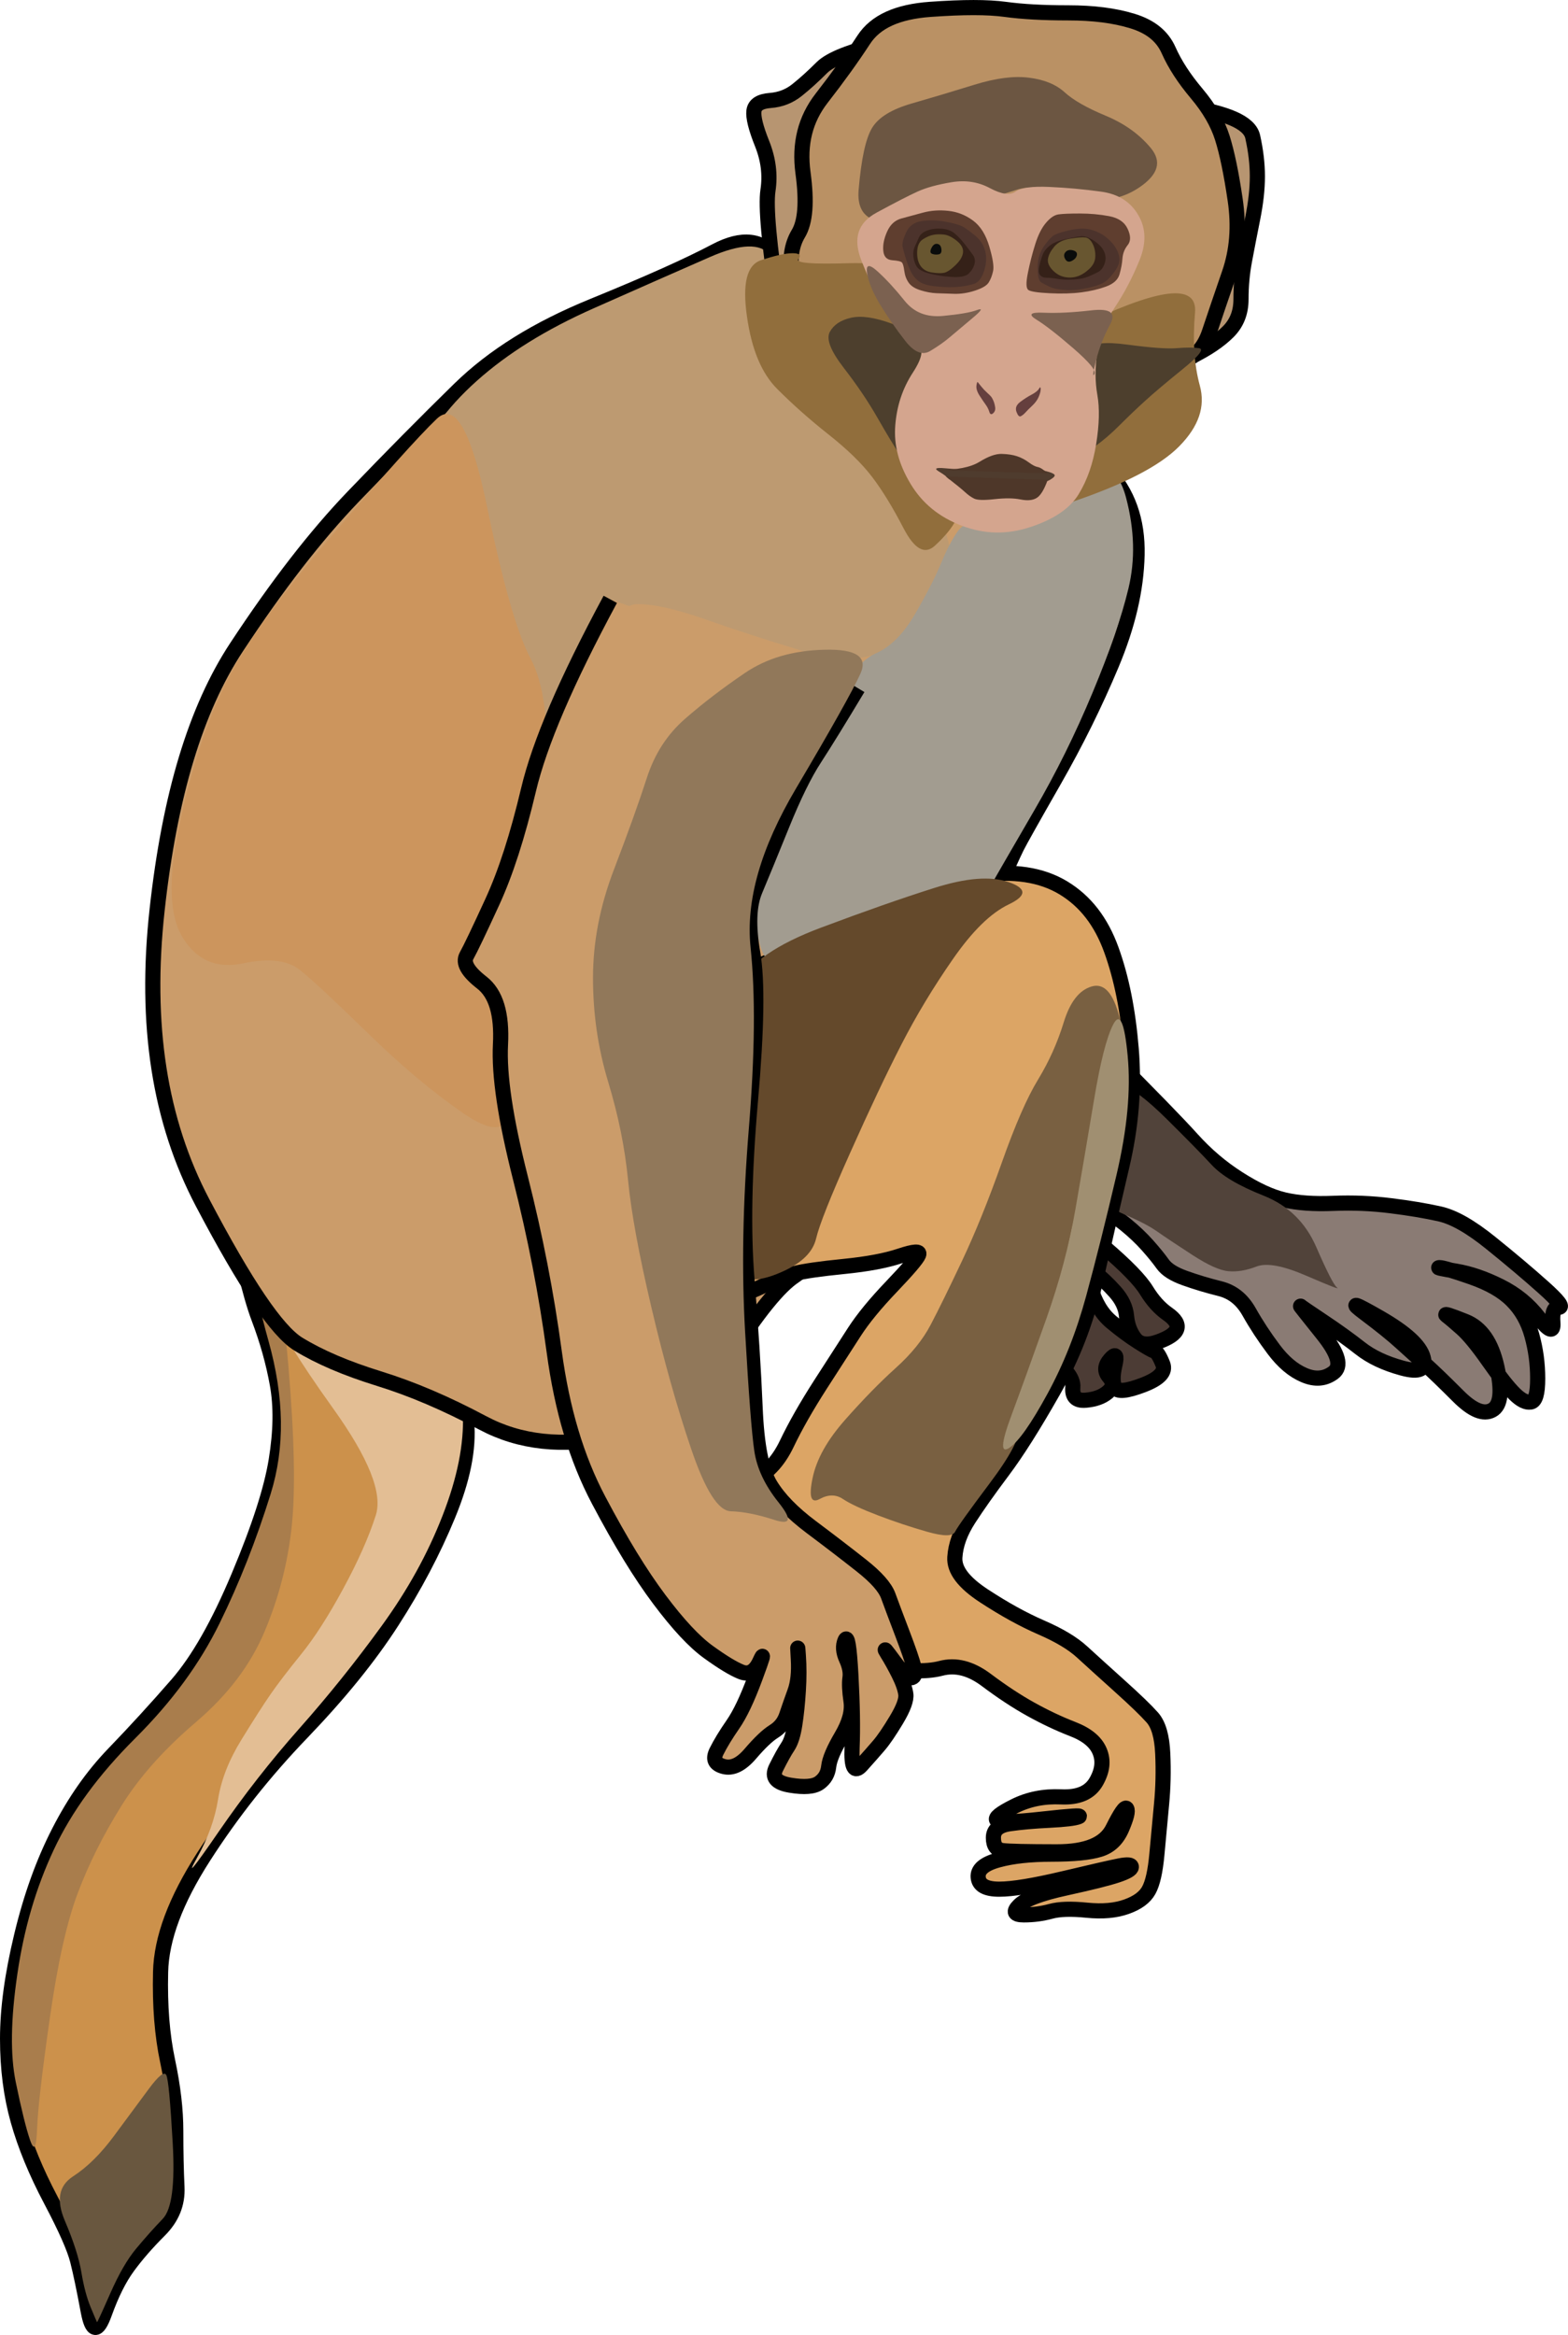<?xml version="1.0" encoding="UTF-8" standalone="no"?>
<svg
   xmlns:dc="http://purl.org/dc/elements/1.1/"
   xmlns:cc="http://creativecommons.org/ns#"
   xmlns:rdf="http://www.w3.org/1999/02/22-rdf-syntax-ns#"
   xmlns:svg="http://www.w3.org/2000/svg"
   xmlns="http://www.w3.org/2000/svg"
   xmlns:sodipodi="http://sodipodi.sourceforge.net/DTD/sodipodi-0.dtd"
   xmlns:inkscape="http://www.inkscape.org/namespaces/inkscape"
   version="1.1"
   id="svg91"
   sodipodi:docname="Monkey.svg"
   width="103.505"
   height="154.098"
   inkscape:version="0.92.3 (2405546, 2018-03-11)">
  <defs
     id="defs95" />
  <sodipodi:namedview
     pagecolor="#ffffff"
     bordercolor="#666666"
     borderopacity="1"
     objecttolerance="10"
     gridtolerance="10"
     guidetolerance="10"
     inkscape:pageopacity="0"
     inkscape:pageshadow="2"
     inkscape:window-width="1920"
     inkscape:window-height="1017"
     id="namedview93"
     showgrid="false"
     inkscape:zoom="2.36"
     inkscape:cx="-6.616"
     inkscape:cy="79.246884"
     inkscape:window-x="1072"
     inkscape:window-y="-8"
     inkscape:window-maximized="1"
     inkscape:current-layer="svg91" />
  <g
     id="g186"
     transform="translate(-56.616,-229.386)">
    <path
       d="m 129.592,298.702 c 2.901,2.901 4.773,4.824 5.706,5.86 0.933,1.036 1.944,1.896 3.084,2.621 1.14,0.725 2.126,1.181 3.007,1.388 0.881,0.207 1.943,0.283 3.238,0.231 1.296,-0.052 2.535,-0.001 3.778,0.155 1.244,0.155 2.306,0.332 3.239,0.539 0.932,0.207 2.046,0.84 3.392,1.928 1.347,1.088 2.486,2.049 3.47,2.93 0.984,0.88 1.313,1.31 1.002,1.31 -0.311,0 -0.437,0.329 -0.385,1.003 0.052,0.673 -0.252,0.572 -0.925,-0.309 -0.674,-0.88 -1.509,-1.563 -2.545,-2.081 -1.036,-0.518 -1.997,-0.847 -2.93,-1.003 -0.932,-0.155 -1.286,-0.231 -1.079,-0.231 0.207,0 0.89,0.202 2.082,0.617 1.191,0.414 2.077,0.92 2.698,1.542 0.622,0.622 1.052,1.38 1.311,2.313 0.259,0.932 0.385,1.868 0.385,2.853 0,0.984 -0.149,1.491 -0.454,1.544 -0.305,0.054 -0.659,-0.123 -1.079,-0.539 -0.42,-0.416 -0.98,-1.126 -1.705,-2.162 -0.725,-1.036 -1.307,-1.744 -1.773,-2.159 -0.466,-0.414 -0.795,-0.692 -1.002,-0.848 -0.208,-0.155 0.2,-0.028 1.242,0.388 1.041,0.416 1.724,1.403 2.081,3.007 0.357,1.604 0.253,2.54 -0.317,2.851 -0.569,0.31 -1.303,0.007 -2.236,-0.926 -0.932,-0.932 -1.64,-1.615 -2.158,-2.082 -0.518,-0.466 -1.05,-0.946 -1.62,-1.464 -0.569,-0.519 -1.354,-1.151 -2.39,-1.928 -1.036,-0.777 -0.707,-0.676 1.003,0.308 1.709,0.985 2.645,1.845 2.852,2.622 0.208,0.777 -0.248,1.005 -1.387,0.694 -1.14,-0.311 -2.051,-0.741 -2.776,-1.311 -0.725,-0.57 -1.535,-1.152 -2.467,-1.773 -0.933,-0.622 -1.414,-0.951 -1.465,-1.003 -0.052,-0.051 0.429,0.556 1.465,1.851 1.036,1.295 1.263,2.13 0.693,2.544 -0.569,0.415 -1.202,0.465 -1.927,0.154 -0.725,-0.31 -1.383,-0.867 -2.005,-1.696 -0.621,-0.829 -1.153,-1.638 -1.619,-2.467 -0.466,-0.829 -1.099,-1.335 -1.927,-1.542 -0.829,-0.207 -1.588,-0.435 -2.314,-0.694 -0.725,-0.259 -1.206,-0.563 -1.465,-0.925 -0.259,-0.363 -0.588,-0.768 -1.002,-1.234 -0.414,-0.466 -0.895,-0.922 -1.465,-1.388 -0.57,-0.466 -1.759,-1.25 -3.624,-2.39"
       id="path4"
       inkscape:connector-curvature="0"
       style="fill:#8a7b74;fill-rule:nonzero;stroke:#000000" />
    <path
       d="m 130.629,300.992 c 0.686,0.188 1.672,0.926 3.006,2.247 1.334,1.321 2.308,2.314 2.968,3.026 0.661,0.712 1.78,1.376 3.412,2.024 1.632,0.647 2.777,1.763 3.491,3.401 0.713,1.638 1.162,2.513 1.369,2.669 0.208,0.155 -0.45,-0.098 -2.004,-0.771 -1.554,-0.674 -2.642,-0.876 -3.316,-0.617 -0.673,0.259 -1.28,0.36 -1.85,0.308 -0.57,-0.051 -1.354,-0.406 -2.39,-1.079 -1.036,-0.674 -1.795,-1.179 -2.313,-1.542 -0.518,-0.363 -1.252,-0.742 -2.236,-1.157 -0.985,-0.414 -1.592,-1.35 -1.851,-2.852 -0.259,-1.503 -0.208,-2.844 0.154,-4.087 0.363,-1.243 0.875,-1.758 1.56,-1.57"
       id="path6"
       inkscape:connector-curvature="0"
       style="fill:#51433a;fill-rule:evenodd;stroke:none" />
    <path
       d="m 129.515,311.694 c 1.451,1.243 2.362,2.179 2.776,2.852 0.414,0.674 0.87,1.18 1.388,1.543 0.518,0.362 0.72,0.691 0.617,1.002 -0.104,0.311 -0.509,0.589 -1.234,0.848 -0.725,0.259 -1.231,0.183 -1.542,-0.231 -0.311,-0.415 -0.488,-0.895 -0.54,-1.465 -0.052,-0.57 -0.305,-1.101 -0.771,-1.62 -0.466,-0.517 -0.921,-0.948 -1.388,-1.31 -0.466,-0.363 -0.542,-0.034 -0.231,1.002 0.311,1.036 0.766,1.795 1.388,2.313 0.622,0.518 1.203,0.948 1.773,1.311 0.57,0.363 0.924,0.565 1.08,0.617 0.155,0.052 0.332,0.33 0.539,0.848 0.208,0.518 -0.222,0.973 -1.31,1.388 -1.088,0.414 -1.695,0.465 -1.851,0.154 -0.155,-0.311 -0.155,-0.792 0,-1.465 0.156,-0.673 0.054,-0.8 -0.308,-0.385 -0.363,0.414 -0.388,0.793 -0.077,1.156 0.311,0.363 0.285,0.692 -0.077,1.002 -0.363,0.311 -0.844,0.488 -1.465,0.54 -0.622,0.052 -0.9,-0.226 -0.849,-0.848 0.052,-0.622 -0.53,-1.33 -1.773,-2.159"
       id="path8"
       inkscape:connector-curvature="0"
       style="fill:#4c3c35;fill-rule:nonzero;stroke:#000000" />
    <path
       d="m 71.611,307.646 c 0.829,4.351 1.512,7.21 2.082,8.712 0.57,1.503 0.974,2.945 1.233,4.395 0.259,1.451 0.234,3.095 -0.077,5.012 -0.311,1.917 -1.12,4.421 -2.467,7.633 -1.347,3.212 -2.688,5.565 -4.086,7.171 -1.399,1.606 -2.765,3.098 -4.164,4.549 -1.399,1.45 -2.588,3.145 -3.624,5.166 -1.036,2.02 -1.845,4.272 -2.467,6.862 -0.622,2.59 -0.925,4.816 -0.925,6.785 0,1.968 0.227,3.739 0.693,5.397 0.467,1.658 1.175,3.378 2.159,5.243 0.985,1.865 1.567,3.181 1.774,4.009 0.207,0.829 0.435,1.917 0.694,3.316 0.259,1.399 0.613,1.449 1.079,0.154 0.466,-1.295 0.972,-2.307 1.542,-3.084 0.57,-0.777 1.253,-1.561 2.082,-2.39 0.829,-0.829 1.208,-1.765 1.157,-2.853 -0.052,-1.088 -0.078,-2.302 -0.078,-3.701 0,-1.399 -0.177,-2.917 -0.539,-4.626 -0.363,-1.71 -0.515,-3.632 -0.463,-5.86 0.052,-2.228 0.988,-4.732 2.853,-7.633 1.865,-2.901 3.99,-5.583 6.477,-8.173 2.486,-2.59 4.434,-4.994 5.937,-7.325 1.502,-2.331 2.716,-4.633 3.7,-7.016 0.985,-2.383 1.39,-4.407 1.234,-6.168 -0.155,-1.762 -0.358,-3.457 -0.617,-5.166 -0.259,-1.71 -0.461,-3.177 -0.617,-4.472 -0.155,-1.295 -0.939,-2.383 -2.39,-3.316"
       id="path10"
       inkscape:connector-curvature="0"
       style="fill:#cc914b;fill-rule:nonzero;stroke:#000000" />
    <path
       d="m 74.836,316.072 c 0.168,0.906 1.403,2.959 3.764,6.256 2.361,3.297 3.286,5.615 2.82,7.066 -0.466,1.45 -1.175,3.044 -2.159,4.857 -0.984,1.814 -1.895,3.23 -2.776,4.318 -0.88,1.088 -1.538,1.948 -2.004,2.622 -0.467,0.673 -1.099,1.66 -1.928,3.007 -0.829,1.347 -1.335,2.637 -1.542,3.932 -0.207,1.295 -0.663,2.56 -1.388,3.855 -0.725,1.295 -0.261,0.739 1.413,-1.694 1.675,-2.434 3.429,-4.678 5.346,-6.841 1.917,-2.163 3.694,-4.377 5.416,-6.747 1.723,-2.37 3.045,-4.761 4.029,-7.286 0.984,-2.525 1.425,-4.74 1.343,-6.748 -0.082,-2.009 -2.166,-3.803 -6.353,-5.468 -4.187,-1.665 -6.149,-2.036 -5.981,-1.129"
       id="path12"
       inkscape:connector-curvature="0"
       style="fill:#e3be94;fill-rule:evenodd;stroke:none" />
    <path
       d="m 59.066,369.856 c 0.048,-1.284 0.324,-3.682 0.842,-7.308 0.518,-3.626 1.125,-6.333 1.85,-8.25 0.726,-1.917 1.662,-3.789 2.853,-5.705 1.192,-1.917 2.811,-3.739 4.935,-5.552 2.124,-1.813 3.616,-3.786 4.549,-6.014 0.933,-2.227 1.514,-4.479 1.773,-6.862 0.259,-2.383 0.188,-5.878 -0.217,-10.651 -0.405,-4.774 -0.976,-7.124 -1.74,-7.163 -0.764,-0.038 -0.625,1.771 0.424,5.513 1.049,3.743 1.097,7.062 0.146,10.114 -0.95,3.052 -2.055,5.851 -3.367,8.531 -1.313,2.679 -3.141,5.171 -5.571,7.594 -2.431,2.423 -4.193,4.834 -5.372,7.346 -1.179,2.513 -1.969,5.207 -2.409,8.212 -0.441,3.004 -0.474,5.35 -0.103,7.149 0.371,1.799 0.681,3.051 0.944,3.817 0.264,0.765 0.416,0.512 0.463,-0.771"
       id="path14"
       inkscape:connector-curvature="0"
       style="fill:#a97d4c;fill-rule:evenodd;stroke:none" />
    <path
       d="m 61.99,379.357 c -0.156,-0.933 -0.514,-2.052 -1.093,-3.41 -0.578,-1.359 -0.401,-2.32 0.54,-2.93 0.941,-0.61 1.831,-1.49 2.712,-2.681 0.88,-1.192 1.629,-2.203 2.281,-3.083 0.651,-0.879 1.033,-1.182 1.162,-0.923 0.13,0.259 0.269,1.727 0.424,4.472 0.156,2.746 -0.059,4.39 -0.655,5.012 -0.596,0.621 -1.171,1.267 -1.754,1.966 -0.583,0.699 -1.146,1.673 -1.716,2.968 -0.57,1.295 -0.856,1.915 -0.873,1.887 -0.017,-0.027 -0.152,-0.344 -0.411,-0.965 -0.259,-0.622 -0.462,-1.381 -0.617,-2.313"
       id="path16"
       inkscape:connector-curvature="0"
       style="fill:#69573f;fill-rule:evenodd;stroke:none" />
    <path
       d="m 76.314,318.093 c -1.399,-0.855 -3.473,-3.916 -6.322,-9.329 -2.849,-5.414 -3.836,-11.751 -3.007,-19.315 0.829,-7.563 2.549,-13.255 5.243,-17.348 2.694,-4.092 5.223,-7.356 7.71,-9.946 2.487,-2.59 4.789,-4.918 7.016,-7.094 2.228,-2.175 5.112,-3.972 8.79,-5.474 3.678,-1.502 6.335,-2.691 8.096,-3.624 1.761,-0.932 3.077,-0.78 4.009,0.463 0.933,1.243 2.628,2.306 5.166,3.238 2.539,0.933 4.79,1.793 6.862,2.622 2.073,0.829 3.844,1.992 5.398,3.547 1.554,1.554 2.996,3.046 4.394,4.549 1.399,1.502 2.057,3.349 2.005,5.628 -0.052,2.279 -0.608,4.658 -1.696,7.248 -1.088,2.59 -2.328,5.095 -3.778,7.633 -1.451,2.538 -2.26,3.98 -2.467,4.395 -0.208,0.414 -0.815,1.755 -1.851,4.086 -1.036,2.332 -2.503,5.165 -4.472,8.636 -1.968,3.471 -3.562,6.709 -4.857,9.869 -1.296,3.16 -2.434,5.032 -3.47,5.706 -1.036,0.673 -2.453,2.419 -4.318,5.32 -1.865,2.901 -4.395,4.646 -7.71,5.32 -3.315,0.673 -6.124,0.37 -8.559,-0.925 -2.434,-1.296 -4.686,-2.257 -6.862,-2.93 -2.175,-0.674 -3.921,-1.42 -5.32,-2.275 z"
       id="path18"
       inkscape:connector-curvature="0"
       style="fill:#cb9c6a;fill-rule:nonzero;stroke:#000000" />
    <path
       d="m 103.84,294.384 c 5.491,-2.383 9.109,-4.078 11.026,-5.166 1.916,-1.088 3.991,-1.771 6.322,-2.082 2.331,-0.311 4.178,-0.032 5.629,0.849 1.45,0.88 2.487,2.221 3.161,4.086 0.673,1.865 1.103,4.015 1.311,6.554 0.207,2.538 0.004,5.068 -0.617,7.71 -0.622,2.642 -1.204,5.172 -1.773,7.71 -0.57,2.539 -1.481,4.892 -2.776,7.171 -1.295,2.279 -2.383,4 -3.316,5.243 -0.932,1.243 -1.666,2.28 -2.236,3.161 -0.57,0.881 -0.873,1.716 -0.925,2.544 -0.052,0.829 0.581,1.664 1.928,2.545 1.347,0.88 2.586,1.564 3.778,2.082 1.191,0.518 2.077,1.049 2.698,1.619 0.622,0.57 1.432,1.303 2.468,2.236 1.036,0.932 1.744,1.615 2.159,2.082 0.414,0.466 0.642,1.25 0.693,2.39 0.052,1.139 0.027,2.227 -0.077,3.315 -0.103,1.088 -0.204,2.176 -0.308,3.316 -0.104,1.139 -0.281,1.924 -0.54,2.39 -0.259,0.466 -0.739,0.82 -1.465,1.079 -0.725,0.259 -1.585,0.335 -2.621,0.232 -1.036,-0.104 -1.821,-0.079 -2.39,0.077 -0.57,0.155 -1.152,0.231 -1.774,0.231 -0.622,0 -0.723,-0.202 -0.308,-0.617 0.414,-0.414 1.426,-0.794 3.084,-1.156 1.658,-0.363 2.771,-0.641 3.392,-0.848 0.622,-0.208 0.928,-0.384 0.934,-0.538 0.006,-0.153 -0.247,-0.179 -0.771,-0.077 -0.524,0.102 -1.741,0.38 -3.709,0.846 -1.969,0.466 -3.36,0.694 -4.241,0.694 -0.881,0 -1.336,-0.253 -1.388,-0.771 -0.052,-0.518 0.381,-0.897 1.319,-1.154 0.938,-0.258 2.102,-0.384 3.547,-0.386 1.445,-10e-4 2.479,-0.104 3.153,-0.311 0.673,-0.207 1.154,-0.662 1.465,-1.388 0.311,-0.725 0.415,-1.154 0.317,-1.308 -0.098,-0.153 -0.399,0.277 -0.917,1.314 -0.518,1.036 -1.735,1.541 -3.71,1.539 -1.974,-0.002 -3.14,-0.028 -3.555,-0.08 -0.414,-0.051 -0.616,-0.33 -0.616,-0.848 0,-0.518 0.354,-0.821 1.079,-0.925 0.725,-0.104 1.585,-0.18 2.621,-0.231 1.036,-0.052 1.669,-0.128 1.928,-0.232 0.259,-0.103 -0.525,-0.053 -2.39,0.154 -1.865,0.208 -2.852,0.233 -3.007,0.078 -0.156,-0.156 0.224,-0.459 1.156,-0.926 0.933,-0.466 1.945,-0.668 3.084,-0.616 1.14,0.051 1.899,-0.278 2.314,-1.003 0.414,-0.725 0.49,-1.383 0.231,-2.004 -0.259,-0.622 -0.841,-1.103 -1.774,-1.465 -0.932,-0.363 -1.843,-0.793 -2.775,-1.311 -0.933,-0.518 -1.894,-1.151 -2.93,-1.928 -1.036,-0.777 -2.023,-1.03 -3.007,-0.771 -0.984,0.259 -2.477,0.209 -4.549,-0.154 -2.072,-0.363 -3.843,-0.919 -5.397,-1.696 -1.554,-0.777 -2.845,-1.511 -3.933,-2.236 -1.088,-0.725 -2.099,-1.408 -3.084,-2.082 -0.984,-0.673 -1.642,-1.306 -2.004,-1.928 -0.363,-0.621 0.345,-1.355 2.158,-2.235 1.813,-0.881 3.205,-1.539 4.241,-2.005 1.036,-0.466 1.82,-1.276 2.39,-2.468 0.57,-1.191 1.304,-2.481 2.236,-3.932 0.933,-1.45 1.666,-2.589 2.236,-3.469 0.57,-0.881 1.38,-1.868 2.468,-3.007 1.087,-1.14 1.669,-1.823 1.773,-2.082 0.103,-0.259 -0.301,-0.234 -1.234,0.077 -0.932,0.311 -2.147,0.538 -3.701,0.694 -1.554,0.155 -2.616,0.307 -3.238,0.462 -0.622,0.156 -1.279,0.409 -2.005,0.772 -0.725,0.362 -1.585,0.691 -2.621,1.002 -1.036,0.311 -2.453,0.665 -4.318,1.079"
       id="path20"
       inkscape:connector-curvature="0"
       style="fill:#dca565;fill-rule:nonzero;stroke:#000000" />
    <path
       d="m 103.477,246.349 c -2.024,0.884 -4.543,1.995 -7.678,3.385 -3.134,1.391 -5.664,2.961 -7.71,4.788 -2.046,1.826 -3.45,3.803 -4.279,6.026 -0.829,2.223 -0.804,4.624 0.077,7.318 0.881,2.694 1.716,4.844 2.544,6.554 0.829,1.709 1.361,3.834 1.62,6.476 0.259,2.642 0.233,4.438 -0.077,5.474 -0.311,1.036 0.22,0.227 1.619,-2.467 1.398,-2.694 2.967,-5.755 4.78,-9.329 1.813,-3.575 3.23,-5.32 4.318,-5.32 1.088,0 2.555,0.328 4.472,1.002 1.916,0.673 4.016,1.357 6.399,2.082 2.383,0.725 4.258,0.673 5.712,-0.16 1.455,-0.832 2.646,-2.226 3.63,-4.246 0.984,-2.02 0.325,-4.068 -2.011,-6.24 -2.335,-2.172 -4.234,-3.865 -5.789,-5.16 -1.554,-1.295 -2.37,-3.108 -2.486,-5.526 -0.117,-2.417 -0.494,-3.987 -1.15,-4.786 -0.657,-0.798 -1.966,-0.756 -3.991,0.129"
       id="path22"
       inkscape:connector-curvature="0"
       style="fill:#bd9a71;fill-rule:evenodd;stroke:none" />
    <path
       d="m 90.325,302.369 c -0.103,1.71 -1.141,1.862 -3.161,0.463 -2.02,-1.399 -4.07,-3.119 -6.245,-5.243 -2.176,-2.124 -3.644,-3.49 -4.472,-4.164 -0.829,-0.673 -2.069,-0.825 -3.778,-0.462 -1.71,0.362 -3.004,-0.17 -3.944,-1.622 -0.939,-1.452 -1.031,-3.895 -0.28,-7.443 0.751,-3.549 1.7,-6.521 2.891,-9.06 1.192,-2.538 3.507,-5.802 7.055,-9.946 3.549,-4.144 5.863,-6.725 7.055,-7.865 1.192,-1.139 2.283,0.772 3.326,5.824 1.044,5.053 1.983,8.33 2.864,9.988 0.881,1.658 1.21,4.162 1.002,7.633 -0.207,3.471 -0.46,6.81 -0.771,10.178 -0.311,3.367 -0.614,5.694 -0.925,7.093 -0.311,1.399 -0.513,2.917 -0.617,4.626"
       id="path24"
       inkscape:connector-curvature="0"
       style="fill:#cc955d;fill-rule:evenodd;stroke:none" />
    <path
       d="m 107.281,292.74 c -0.479,-0.492 -0.745,-1.644 -0.81,-3.508 -0.064,-1.865 0.429,-3.839 1.504,-6.014 1.075,-2.176 2.15,-4.358 3.277,-6.651 1.126,-2.292 2.162,-3.621 3.155,-4.052 0.993,-0.43 1.857,-1.298 2.634,-2.645 0.777,-1.346 1.334,-2.434 1.697,-3.315 0.362,-0.881 0.716,-1.564 1.079,-2.082 0.363,-0.518 1.238,-0.966 2.666,-1.364 1.429,-0.399 3.031,-1.157 4.883,-2.309 1.852,-1.153 3.029,-0.678 3.586,1.446 0.556,2.124 0.607,4.084 0.154,5.975 -0.454,1.891 -1.231,4.149 -2.371,6.882 -1.14,2.732 -2.398,5.275 -3.836,7.748 -1.438,2.474 -2.458,4.237 -3.11,5.374 -0.651,1.137 -1.374,1.996 -2.203,2.617 -0.829,0.622 -2.271,1.255 -4.395,1.928 -2.124,0.673 -3.823,0.953 -5.179,0.852 -1.356,-0.1 -2.252,-0.39 -2.731,-0.882"
       id="path26"
       inkscape:connector-curvature="0"
       style="fill:#a29c90;fill-rule:evenodd;stroke:none" />
    <path
       d="m 110.256,326.927 c 0.259,-1.244 0.968,-2.509 2.159,-3.855 1.192,-1.347 2.28,-2.461 3.316,-3.393 1.036,-0.932 1.795,-1.869 2.313,-2.853 0.518,-0.984 1.201,-2.376 2.082,-4.24 0.88,-1.865 1.74,-3.991 2.621,-6.477 0.881,-2.487 1.665,-4.283 2.39,-5.474 0.725,-1.192 1.282,-2.432 1.696,-3.779 0.415,-1.346 1.019,-2.123 1.841,-2.367 0.822,-0.243 1.426,0.422 1.84,2.028 0.415,1.606 0.165,3.622 -0.761,6.145 -0.925,2.523 -1.605,4.666 -2.071,6.531 -0.467,1.865 -0.821,3.686 -1.08,5.551 -0.259,1.865 -0.79,3.611 -1.619,5.321 -0.829,1.709 -1.193,2.861 -1.109,3.512 0.084,0.65 -0.548,1.864 -1.927,3.7 -1.379,1.837 -2.129,2.886 -2.284,3.196 -0.156,0.311 -0.763,0.311 -1.851,0 -1.087,-0.31 -2.15,-0.665 -3.238,-1.079 -1.088,-0.415 -1.847,-0.769 -2.313,-1.079 -0.466,-0.311 -0.972,-0.311 -1.542,0 -0.57,0.31 -0.722,-0.145 -0.463,-1.388"
       id="path28"
       inkscape:connector-curvature="0"
       style="fill:#796041;fill-rule:evenodd;stroke:none" />
    <path
       d="m 123.257,324.926 c -0.602,0.412 -0.567,-0.273 0.107,-2.086 0.673,-1.813 1.432,-3.913 2.313,-6.399 0.881,-2.487 1.513,-4.865 1.928,-7.248 0.414,-2.383 0.819,-4.761 1.233,-7.248 0.414,-2.486 0.829,-4.111 1.262,-4.95 0.434,-0.839 0.748,-0.152 0.957,2.095 0.209,2.247 -0.032,4.809 -0.733,7.807 -0.701,2.998 -1.36,5.626 -2.007,8.009 -0.648,2.383 -1.489,4.508 -2.564,6.477 -1.075,1.968 -1.894,3.131 -2.496,3.543"
       id="path30"
       inkscape:connector-curvature="0"
       style="fill:#a08f71;fill-rule:evenodd;stroke:none" />
    <path
       d="m 110.488,311.12 c 0.207,-0.88 0.94,-2.727 2.236,-5.628 1.295,-2.901 2.408,-5.254 3.392,-7.171 0.984,-1.916 2.098,-3.763 3.393,-5.628 1.295,-1.865 2.509,-3.054 3.701,-3.624 1.191,-0.57 1.191,-1.05 0,-1.465 -1.192,-0.414 -2.811,-0.288 -4.935,0.386 -2.124,0.673 -4.578,1.533 -7.479,2.621 -2.901,1.088 -4.697,2.328 -5.474,3.778 -0.777,1.451 -1.359,3.803 -1.774,7.171 -0.414,3.367 -0.414,5.745 0,7.247 0.415,1.503 0.668,2.591 0.771,3.316 0.104,0.725 0.483,1.231 1.157,1.542 0.673,0.311 1.609,0.184 2.853,-0.386 1.243,-0.569 1.951,-1.278 2.159,-2.159"
       id="path32"
       inkscape:connector-curvature="0"
       style="fill:#64492b;fill-rule:evenodd;stroke:none" />
    <path
       d="m 96.901,268.94 c -2.901,5.388 -4.672,9.511 -5.397,12.568 -0.726,3.056 -1.51,5.485 -2.391,7.402 -0.88,1.916 -1.437,3.08 -1.696,3.546 -0.259,0.467 0.07,1.049 1.002,1.774 0.933,0.725 1.338,2.066 1.234,4.086 -0.104,2.021 0.327,4.905 1.311,8.79 0.984,3.885 1.718,7.655 2.236,11.488 0.518,3.834 1.479,7.047 2.93,9.792 1.45,2.746 2.766,4.897 4.009,6.554 1.243,1.658 2.306,2.796 3.238,3.47 0.933,0.673 1.641,1.103 2.159,1.311 0.518,0.207 0.923,-0.021 1.234,-0.694 0.311,-0.674 0.21,-0.32 -0.308,1.079 -0.518,1.399 -0.999,2.411 -1.466,3.084 -0.466,0.674 -0.82,1.255 -1.079,1.774 -0.259,0.518 -0.107,0.846 0.463,1.002 0.57,0.155 1.151,-0.123 1.773,-0.848 0.622,-0.726 1.128,-1.206 1.542,-1.465 0.415,-0.259 0.693,-0.613 0.848,-1.08 0.156,-0.466 0.333,-0.972 0.54,-1.542 0.207,-0.569 0.283,-1.278 0.231,-2.159 -0.051,-0.88 -0.051,-0.956 0,-0.231 0.052,0.725 0.052,1.484 0,2.313 -0.051,0.829 -0.127,1.563 -0.231,2.236 -0.104,0.674 -0.255,1.154 -0.463,1.465 -0.207,0.311 -0.46,0.766 -0.771,1.388 -0.311,0.622 -0.007,1.001 0.926,1.157 0.932,0.155 1.565,0.104 1.927,-0.155 0.363,-0.259 0.565,-0.613 0.617,-1.079 0.052,-0.466 0.33,-1.124 0.848,-2.005 0.518,-0.88 0.723,-1.639 0.625,-2.31 -0.098,-0.672 -0.12,-1.177 -0.068,-1.54 0.051,-0.362 -0.027,-0.768 -0.24,-1.236 -0.213,-0.468 -0.241,-0.874 -0.086,-1.236 0.156,-0.363 0.282,0.396 0.386,2.313 0.104,1.917 0.129,3.485 0.077,4.78 -0.052,1.295 0.151,1.675 0.617,1.157 0.466,-0.518 0.846,-0.948 1.156,-1.311 0.311,-0.363 0.691,-0.919 1.157,-1.696 0.466,-0.777 0.669,-1.334 0.617,-1.697 -0.052,-0.362 -0.204,-0.792 -0.463,-1.31 -0.259,-0.518 -0.512,-0.974 -0.771,-1.388 -0.259,-0.415 -0.107,-0.237 0.463,0.54 0.57,0.777 0.949,1.131 1.156,1.079 0.208,-0.052 0.258,-0.279 0.155,-0.694 -0.104,-0.414 -0.357,-1.148 -0.771,-2.236 -0.415,-1.088 -0.719,-1.897 -0.926,-2.467 -0.207,-0.57 -0.789,-1.228 -1.773,-2.005 -0.984,-0.777 -2.072,-1.612 -3.316,-2.544 -1.243,-0.933 -2.128,-1.843 -2.698,-2.776 -0.57,-0.932 -0.899,-2.602 -1.002,-5.089 -0.104,-2.486 -0.281,-5.269 -0.54,-8.481 -0.259,-3.212 -0.183,-7.083 0.231,-11.797 0.414,-4.714 0.465,-7.902 0.154,-9.715 -0.311,-1.813 -0.26,-3.179 0.155,-4.163 0.414,-0.985 0.996,-2.401 1.773,-4.318 0.777,-1.917 1.485,-3.359 2.159,-4.395 0.673,-1.036 1.609,-2.554 2.853,-4.626"
       id="path34"
       inkscape:connector-curvature="0"
       style="fill:#cb9c6a;fill-rule:nonzero;stroke:#000000" />
    <path
       d="m 104.862,329.123 c -0.831,-0.025 -1.692,-1.378 -2.624,-4.124 -0.933,-2.746 -1.793,-5.807 -2.622,-9.329 -0.829,-3.523 -1.335,-6.281 -1.542,-8.405 -0.207,-2.124 -0.637,-4.249 -1.311,-6.476 -0.673,-2.228 -1.002,-4.479 -1.002,-6.863 0,-2.382 0.455,-4.735 1.388,-7.17 0.932,-2.435 1.641,-4.408 2.159,-6.014 0.518,-1.606 1.353,-2.896 2.544,-3.932 1.191,-1.036 2.482,-2.023 3.932,-3.007 1.451,-0.985 3.179,-1.489 5.269,-1.538 2.089,-0.049 2.863,0.471 2.358,1.585 -0.505,1.113 -1.897,3.593 -4.241,7.556 -2.344,3.963 -3.331,7.413 -3.007,10.515 0.324,3.101 0.286,7.023 -0.116,11.951 -0.401,4.927 -0.481,9.337 -0.244,13.439 0.237,4.102 0.435,6.668 0.604,7.82 0.168,1.153 0.693,2.269 1.599,3.403 0.907,1.133 0.815,1.512 -0.279,1.156 -1.094,-0.356 -2.035,-0.542 -2.865,-0.567"
       id="path36"
       inkscape:connector-curvature="0"
       style="fill:#91785a;fill-rule:evenodd;stroke:none" />
    <path
       d="m 134.738,236.406 c 2.863,0.412 4.362,1.069 4.569,2.001 0.208,0.933 0.309,1.793 0.309,2.622 0,0.829 -0.101,1.739 -0.309,2.775 -0.207,1.036 -0.384,1.947 -0.539,2.776 -0.156,0.829 -0.232,1.664 -0.232,2.545 0,0.88 -0.278,1.589 -0.848,2.158 -0.57,0.57 -1.354,1.102 -2.39,1.62"
       id="path38"
       inkscape:connector-curvature="0"
       style="fill:#b79571;fill-rule:nonzero;stroke:#000000" />
    <path
       d="m 108.006,249.645 c -0.623,-4.131 -0.852,-6.655 -0.696,-7.691 0.155,-1.036 0.028,-2.048 -0.386,-3.084 -0.414,-1.036 -0.591,-1.745 -0.54,-2.159 0.052,-0.414 0.406,-0.642 1.08,-0.694 0.673,-0.052 1.255,-0.279 1.773,-0.694 0.518,-0.414 1.05,-0.895 1.619,-1.465 0.57,-0.57 1.911,-1.101 4.087,-1.619"
       id="path40"
       inkscape:connector-curvature="0"
       style="fill:#b79571;fill-rule:nonzero;stroke:#000000" />
    <path
       d="m 115.868,256.912 c -2.383,-2.383 -4.053,-4.179 -5.089,-5.474 -1.036,-1.295 -1.643,-2.51 -1.85,-3.701 -0.207,-1.192 -0.081,-2.153 0.385,-2.93 0.467,-0.777 0.568,-2.093 0.309,-4.01 -0.259,-1.916 0.146,-3.535 1.233,-4.934 1.088,-1.399 1.999,-2.664 2.776,-3.855 0.777,-1.192 2.219,-1.85 4.395,-2.005 2.176,-0.155 3.795,-0.155 4.935,0 1.139,0.155 2.505,0.231 4.163,0.231 1.658,0 3.049,0.177 4.241,0.54 1.191,0.363 1.975,0.995 2.39,1.928 0.414,0.932 1.022,1.868 1.85,2.852 0.829,0.985 1.386,1.946 1.697,2.93 0.31,0.985 0.589,2.326 0.848,4.087 0.259,1.761 0.132,3.355 -0.386,4.857 -0.518,1.503 -0.948,2.768 -1.311,3.855 -0.362,1.088 -0.969,1.721 -1.85,1.928 -0.881,0.207 -1.716,0.511 -2.544,0.925 -0.829,0.415 -1.335,1.098 -1.542,2.082 -0.208,0.984 -0.638,2.047 -1.311,3.238 -0.674,1.192 -1.205,1.926 -1.619,2.236"
       id="path42"
       inkscape:connector-curvature="0"
       style="fill:#ba9164;fill-rule:nonzero;stroke:#000000" />
    <path
       d="m 118.335,265.393 c -0.673,0.622 -1.356,0.242 -2.081,-1.156 -0.726,-1.399 -1.409,-2.512 -2.082,-3.393 -0.674,-0.88 -1.61,-1.791 -2.853,-2.776 -1.243,-0.984 -2.356,-1.97 -3.393,-3.007 -1.036,-1.036 -1.693,-2.607 -2.003,-4.789 -0.31,-2.183 -0.006,-3.4 0.926,-3.711 0.933,-0.311 1.616,-0.463 2.082,-0.463 0.466,0 0.593,0.127 0.385,0.386 -0.207,0.259 0.894,0.348 3.355,0.272 2.461,-0.076 3.701,0.481 3.778,1.696 0.077,1.216 0.495,2.113 1.272,2.735 0.777,0.622 0.852,1.384 0.23,2.323 -0.622,0.939 -0.547,2.131 0.23,3.633 0.777,1.503 1.284,2.815 1.543,4 0.26,1.185 0.26,2.02 0,2.544 -0.259,0.525 -0.715,1.085 -1.389,1.706"
       id="path44"
       inkscape:connector-curvature="0"
       style="fill:#916e3c;fill-rule:evenodd;stroke:none" />
    <path
       d="m 127.129,262.598 c 3.642,-1.221 6.048,-2.456 7.334,-3.764 1.286,-1.308 1.731,-2.618 1.356,-3.995 -0.375,-1.376 -0.48,-2.956 -0.319,-4.814 0.161,-1.858 -2.063,-1.698 -6.776,0.487"
       id="path46"
       inkscape:connector-curvature="0"
       style="fill:#916e3c;fill-rule:evenodd;stroke:none" />
    <path
       d="m 123.703,241.917 c -0.848,0.285 -2.806,0.855 -5.966,1.736 -3.16,0.88 -4.617,0.311 -4.443,-1.736 0.175,-2.047 0.466,-3.388 0.887,-4.087 0.421,-0.698 1.284,-1.229 2.631,-1.618 1.347,-0.388 2.701,-0.793 4.125,-1.234 1.425,-0.44 2.611,-0.592 3.615,-0.463 1.003,0.128 1.772,0.444 2.342,0.962 0.57,0.518 1.455,1.024 2.698,1.542 1.244,0.518 2.221,1.215 2.978,2.122 0.758,0.907 0.508,1.768 -0.761,2.623 -1.27,0.854 -2.702,1.018 -4.366,0.5 -1.664,-0.519 -2.891,-0.633 -3.74,-0.347"
       id="path48"
       inkscape:connector-curvature="0"
       style="fill:#6c5642;fill-rule:evenodd;stroke:none" />
    <path
       d="m 117.719,254.136 c 0.259,-0.932 0.233,-1.615 -0.078,-2.082 -0.31,-0.466 -1.019,-0.896 -2.158,-1.31 -1.14,-0.415 -2.026,-0.541 -2.699,-0.386 -0.673,0.156 -1.129,0.459 -1.388,0.925 -0.259,0.467 0.045,1.251 0.925,2.391 0.881,1.139 1.615,2.227 2.236,3.315 0.622,1.088 1.128,1.923 1.542,2.545 0.415,0.621 0.643,0.52 0.694,-0.309 0.052,-0.829 0.153,-1.638 0.309,-2.467 0.155,-0.829 0.358,-1.689 0.617,-2.622"
       id="path50"
       inkscape:connector-curvature="0"
       style="fill:#4d3f2d;fill-rule:evenodd;stroke:none" />
    <path
       d="m 128.899,258.839 c -0.519,0.363 -0.67,-0.092 -0.463,-1.387 0.207,-1.295 0.283,-2.333 0.231,-3.161 -0.052,-0.829 -0.052,-1.437 0,-1.851 0.052,-0.414 0.836,-0.516 2.39,-0.308 1.554,0.207 2.617,0.283 3.239,0.231 0.621,-0.052 1.102,-0.052 1.465,0 0.362,0.052 0.008,0.507 -1.08,1.388 -1.088,0.88 -1.897,1.564 -2.467,2.082 -0.57,0.518 -1.126,1.049 -1.696,1.619 -0.57,0.57 -1.101,1.025 -1.619,1.387"
       id="path52"
       inkscape:connector-curvature="0"
       style="fill:#4d3f2d;fill-rule:evenodd;stroke:none" />
    <path
       d="m 117.102,252.132 c 0.518,0.207 0.442,0.814 -0.232,1.85 -0.673,1.036 -1.053,2.175 -1.156,3.47 -0.104,1.295 0.225,2.56 1.002,3.855 0.777,1.295 1.89,2.206 3.393,2.775 1.502,0.57 2.995,0.596 4.549,0.078 1.554,-0.518 2.591,-1.227 3.161,-2.159 0.57,-0.933 0.949,-2.021 1.157,-3.316 0.207,-1.295 0.232,-2.357 0.077,-3.238 -0.156,-0.881 -0.156,-1.817 0,-2.853 0.155,-1.036 0.535,-1.997 1.156,-2.93 0.622,-0.932 1.153,-1.944 1.619,-3.084 0.467,-1.14 0.441,-2.126 -0.077,-3.007 -0.518,-0.881 -1.327,-1.387 -2.467,-1.542 -1.14,-0.155 -2.253,-0.257 -3.393,-0.308 -1.139,-0.052 -1.873,0.049 -2.235,0.308 -0.363,0.259 -0.92,0.183 -1.697,-0.231 -0.777,-0.415 -1.612,-0.541 -2.544,-0.386 -0.933,0.156 -1.666,0.358 -2.236,0.617 -0.57,0.259 -1.455,0.714 -2.699,1.388 -1.243,0.673 -1.572,1.711 -1.002,3.161 0.57,1.451 1.177,2.665 1.85,3.701 0.674,1.036 1.256,1.643 1.774,1.851"
       id="path54"
       inkscape:connector-curvature="0"
       style="fill:#d4a58e;fill-rule:evenodd;stroke:none" />
    <path
       d="m 122.171,247.274 c 0.065,-0.298 -0.017,-0.829 -0.25,-1.619 -0.233,-0.79 -0.588,-1.353 -1.08,-1.716 -0.492,-0.362 -1.023,-0.571 -1.619,-0.636 -0.596,-0.065 -1.146,-0.027 -1.677,0.116 -0.531,0.142 -0.999,0.269 -1.426,0.385 -0.428,0.117 -0.738,0.402 -0.945,0.868 -0.207,0.466 -0.289,0.883 -0.25,1.272 0.038,0.389 0.235,0.591 0.597,0.617 0.363,0.026 0.571,0.076 0.636,0.154 0.065,0.078 0.115,0.261 0.154,0.559 0.039,0.298 0.134,0.551 0.289,0.771 0.156,0.22 0.415,0.385 0.791,0.501 0.375,0.117 0.723,0.18 1.06,0.193 0.337,0.013 0.716,0.026 1.157,0.039 0.44,0.013 0.889,-0.057 1.368,-0.212 0.479,-0.156 0.777,-0.333 0.906,-0.54 0.13,-0.207 0.224,-0.454 0.289,-0.752"
       id="path56"
       inkscape:connector-curvature="0"
       style="fill:#5f3e2f;fill-rule:evenodd;stroke:none" />
    <path
       d="m 120.899,248.122 c 0.298,-0.09 0.519,-0.369 0.675,-0.848 0.155,-0.479 0.18,-0.909 0.077,-1.311 -0.104,-0.401 -0.313,-0.73 -0.636,-1.002 -0.324,-0.272 -0.59,-0.468 -0.81,-0.598 -0.22,-0.129 -0.606,-0.243 -1.176,-0.346 -0.57,-0.104 -1.088,-0.117 -1.58,-0.039 -0.492,0.078 -0.828,0.324 -1.022,0.752 -0.194,0.427 -0.27,0.731 -0.231,0.925 0.039,0.194 0.108,0.453 0.212,0.79 0.103,0.337 0.217,0.628 0.347,0.887 0.129,0.259 0.306,0.468 0.539,0.636 0.234,0.168 0.626,0.276 1.196,0.328 0.569,0.051 1.031,0.058 1.407,0.019 0.375,-0.039 0.704,-0.102 1.002,-0.193"
       id="path58"
       inkscape:connector-curvature="0"
       style="fill:#4c332c;fill-rule:evenodd;stroke:none" />
    <path
       d="m 117.121,246.966 c 0.116,0.194 0.382,0.346 0.81,0.462 0.427,0.117 0.914,0.193 1.484,0.232 0.57,0.038 0.943,-0.031 1.137,-0.212 0.194,-0.182 0.321,-0.384 0.386,-0.617 0.064,-0.233 0.033,-0.436 -0.097,-0.617 -0.129,-0.181 -0.306,-0.415 -0.539,-0.713 -0.234,-0.298 -0.455,-0.532 -0.675,-0.714 -0.22,-0.181 -0.499,-0.282 -0.848,-0.308 -0.35,-0.026 -0.66,0.012 -0.945,0.116 -0.285,0.103 -0.468,0.255 -0.559,0.462 -0.091,0.208 -0.179,0.404 -0.27,0.598 -0.09,0.194 -0.122,0.409 -0.096,0.655 0.026,0.246 0.095,0.461 0.212,0.656"
       id="path60"
       inkscape:connector-curvature="0"
       style="fill:#352118;fill-rule:evenodd;stroke:none" />
    <path
       d="m 118.933,247.39 c 0.194,-0.039 0.441,-0.204 0.752,-0.501 0.311,-0.298 0.475,-0.577 0.501,-0.849 0.026,-0.272 -0.113,-0.524 -0.424,-0.771 -0.311,-0.246 -0.589,-0.378 -0.848,-0.404 -0.259,-0.026 -0.487,-0.02 -0.694,0.019 -0.207,0.039 -0.429,0.134 -0.675,0.289 -0.246,0.155 -0.373,0.427 -0.386,0.829 -0.012,0.401 0.063,0.711 0.232,0.944 0.168,0.233 0.415,0.373 0.752,0.424 0.336,0.052 0.596,0.059 0.79,0.02"
       id="path62"
       inkscape:connector-curvature="0"
       style="fill:#685630;fill-rule:evenodd;stroke:none" />
    <path
       d="m 118.759,245.828 c -0.025,-0.207 -0.114,-0.321 -0.269,-0.347 -0.156,-0.025 -0.282,0.063 -0.386,0.27 -0.104,0.207 -0.091,0.334 0.039,0.386 0.129,0.052 0.268,0.064 0.424,0.038 0.155,-0.026 0.218,-0.139 0.192,-0.347"
       id="path64"
       inkscape:connector-curvature="0"
       style="fill:#0a0c0b;fill-rule:evenodd;stroke:none" />
    <path
       d="m 126.489,243.535 c 0.272,-0.039 0.734,-0.058 1.407,-0.058 0.674,0 1.306,0.057 1.928,0.173 0.621,0.117 1.026,0.395 1.233,0.848 0.208,0.454 0.208,0.801 0,1.061 -0.207,0.259 -0.321,0.549 -0.347,0.886 -0.025,0.337 -0.089,0.679 -0.192,1.041 -0.104,0.363 -0.395,0.628 -0.887,0.81 -0.492,0.181 -1.03,0.307 -1.638,0.385 -0.609,0.078 -1.292,0.097 -2.082,0.058 -0.79,-0.039 -1.252,-0.108 -1.407,-0.212 -0.156,-0.104 -0.169,-0.47 -0.039,-1.118 0.129,-0.647 0.288,-1.267 0.482,-1.889 0.194,-0.622 0.428,-1.09 0.713,-1.426 0.285,-0.337 0.557,-0.521 0.829,-0.559"
       id="path66"
       inkscape:connector-curvature="0"
       style="fill:#5f3e2f;fill-rule:evenodd;stroke:none" />
    <path
       d="m 126.142,244.942 c 0.142,-0.104 0.446,-0.211 0.925,-0.328 0.479,-0.116 0.865,-0.161 1.176,-0.135 0.311,0.026 0.614,0.115 0.925,0.27 0.311,0.155 0.583,0.364 0.829,0.636 0.246,0.272 0.404,0.557 0.482,0.867 0.078,0.311 0.008,0.621 -0.212,0.945 -0.22,0.324 -0.429,0.564 -0.636,0.732 -0.207,0.169 -0.58,0.314 -1.137,0.444 -0.557,0.129 -1.057,0.18 -1.523,0.154 -0.466,-0.026 -0.814,-0.096 -1.06,-0.212 -0.246,-0.117 -0.43,-0.211 -0.559,-0.289 -0.13,-0.078 -0.206,-0.299 -0.232,-0.675 -0.026,-0.375 0,-0.704 0.078,-1.002 0.077,-0.298 0.216,-0.576 0.424,-0.848 0.207,-0.272 0.378,-0.456 0.52,-0.559"
       id="path68"
       inkscape:connector-curvature="0"
       style="fill:#4c332c;fill-rule:evenodd;stroke:none" />
    <path
       d="m 125.911,245.597 c 0.22,-0.181 0.555,-0.32 1.021,-0.424 0.467,-0.104 0.808,-0.167 1.041,-0.193 0.233,-0.026 0.512,0.069 0.848,0.289 0.337,0.221 0.558,0.455 0.675,0.714 0.117,0.259 0.129,0.518 0.039,0.79 -0.091,0.272 -0.23,0.455 -0.424,0.559 -0.195,0.103 -0.41,0.205 -0.656,0.308 -0.246,0.104 -0.562,0.167 -0.964,0.193 -0.401,0.026 -0.743,0.013 -1.041,-0.039 -0.297,-0.051 -0.538,-0.077 -0.732,-0.077 -0.194,0 -0.34,-0.056 -0.443,-0.173 -0.104,-0.117 -0.117,-0.332 -0.039,-0.655 0.078,-0.324 0.154,-0.571 0.231,-0.752 0.078,-0.181 0.224,-0.359 0.444,-0.54"
       id="path70"
       inkscape:connector-curvature="0"
       style="fill:#352118;fill-rule:evenodd;stroke:none" />
    <path
       d="m 126.855,247.66 c -0.285,-0.065 -0.538,-0.217 -0.771,-0.463 -0.233,-0.246 -0.328,-0.486 -0.289,-0.733 0.039,-0.246 0.172,-0.505 0.405,-0.79 0.233,-0.285 0.581,-0.462 1.06,-0.539 0.479,-0.078 0.808,-0.104 1.002,-0.078 0.195,0.026 0.353,0.165 0.482,0.424 0.13,0.259 0.187,0.538 0.174,0.849 -0.013,0.31 -0.152,0.582 -0.424,0.828 -0.272,0.247 -0.538,0.405 -0.81,0.482 -0.272,0.078 -0.544,0.084 -0.829,0.02"
       id="path72"
       inkscape:connector-curvature="0"
       style="fill:#685630;fill-rule:evenodd;stroke:none" />
    <path
       d="m 126.952,246.021 c 0.116,-0.129 0.274,-0.167 0.481,-0.116 0.208,0.052 0.296,0.154 0.27,0.309 -0.026,0.155 -0.133,0.282 -0.327,0.385 -0.195,0.104 -0.34,0.066 -0.444,-0.115 -0.103,-0.181 -0.097,-0.333 0.02,-0.463"
       id="path74"
       inkscape:connector-curvature="0"
       style="fill:#0a0c0b;fill-rule:evenodd;stroke:none" />
    <path
       d="m 122.171,256.661 c 0.117,-0.103 0.161,-0.236 0.135,-0.404 -0.026,-0.169 -0.064,-0.308 -0.115,-0.424 -0.052,-0.117 -0.097,-0.199 -0.135,-0.251 -0.039,-0.052 -0.128,-0.14 -0.27,-0.27 -0.143,-0.129 -0.269,-0.262 -0.386,-0.405 -0.116,-0.142 -0.192,-0.237 -0.231,-0.289 -0.039,-0.052 -0.071,0.018 -0.096,0.212 -0.026,0.194 0.043,0.416 0.211,0.675 0.169,0.259 0.302,0.455 0.405,0.597 0.104,0.143 0.18,0.295 0.232,0.463 0.051,0.168 0.134,0.2 0.25,0.096"
       id="path76"
       inkscape:connector-curvature="0"
       style="fill:#653f3e;fill-rule:evenodd;stroke:none" />
    <path
       d="m 124.002,256.854 c -0.103,0.052 -0.198,-0.043 -0.289,-0.289 -0.09,-0.246 -0.008,-0.461 0.251,-0.655 0.259,-0.195 0.506,-0.353 0.752,-0.482 0.246,-0.13 0.404,-0.256 0.482,-0.386 0.077,-0.129 0.115,-0.123 0.115,0.019 0,0.143 -0.044,0.314 -0.135,0.521 -0.09,0.207 -0.23,0.397 -0.424,0.578 -0.194,0.181 -0.34,0.327 -0.443,0.444 -0.104,0.116 -0.205,0.198 -0.309,0.25"
       id="path78"
       inkscape:connector-curvature="0"
       style="fill:#653f3e;fill-rule:evenodd;stroke:none" />
    <path
       d="m 118.586,260.497 c -0.324,-0.194 -0.194,-0.263 0.394,-0.21 0.589,0.053 1.048,0.079 1.397,0.079 0.35,0 0.619,0.012 0.82,0.037 0.201,0.024 0.568,0.043 1.118,0.058 0.55,0.014 1.008,0.02 1.397,0.02 0.388,0 0.73,-0.018 1.041,-0.057 0.311,-0.039 0.611,-0.021 0.916,0.056 0.305,0.076 0.485,0.152 0.55,0.229 0.065,0.078 -0.033,0.192 -0.299,0.349 -0.266,0.157 -0.747,0.226 -1.465,0.212 -0.719,-0.014 -1.303,-0.04 -1.783,-0.079 -0.479,-0.039 -0.808,-0.058 -1.002,-0.058 -0.194,0 -0.621,0.001 -1.302,0.002 -0.68,0.001 -1.06,-0.056 -1.156,-0.173 -0.097,-0.118 -0.302,-0.27 -0.626,-0.465"
       id="path80"
       inkscape:connector-curvature="0"
       style="fill:#4f3c2e;fill-rule:evenodd;stroke:none" />
    <path
       d="m 118.507,260.404 c 1.27,0 2.177,-0.177 2.767,-0.541 0.59,-0.364 1.074,-0.535 1.475,-0.522 0.402,0.013 0.731,0.063 1.003,0.154 0.272,0.091 0.525,0.223 0.771,0.405 0.246,0.181 0.442,0.282 0.597,0.308 0.156,0.026 0.377,0.166 0.674,0.428"
       id="path82"
       inkscape:connector-curvature="0"
       style="fill:#4e3729;fill-rule:evenodd;stroke:none" />
    <path
       d="m 119.047,260.829 c 0.662,0.515 1.079,0.856 1.274,1.037 0.194,0.181 0.39,0.32 0.597,0.424 0.208,0.104 0.65,0.116 1.35,0.038 0.699,-0.077 1.262,-0.071 1.715,0.02 0.453,0.09 0.801,0.059 1.06,-0.097 0.259,-0.155 0.5,-0.547 0.733,-1.195"
       id="path84"
       inkscape:connector-curvature="0"
       style="fill:#4e3729;fill-rule:evenodd;stroke:none" />
    <path
       d="m 128.972,253.165 c -0.207,0.828 -0.245,1.126 -0.116,0.906 0.13,-0.221 -0.326,-0.777 -1.388,-1.697 -1.062,-0.919 -1.859,-1.539 -2.428,-1.889 -0.57,-0.349 -0.419,-0.501 0.462,-0.462 0.881,0.038 1.918,-0.012 3.161,-0.155 1.244,-0.142 1.648,0.162 1.234,0.926 -0.414,0.764 -0.718,1.542 -0.925,2.371"
       id="path86"
       inkscape:connector-curvature="0"
       style="fill:#7b6150;fill-rule:evenodd;stroke:none" />
    <path
       d="m 114.554,247.305 c -0.57,-0.518 -0.798,-0.474 -0.694,0.135 0.103,0.608 0.394,1.298 0.886,2.101 0.493,0.803 1.024,1.568 1.619,2.332 0.596,0.764 1.14,0.985 1.658,0.675 0.518,-0.311 0.948,-0.615 1.311,-0.926 0.363,-0.31 0.843,-0.715 1.465,-1.233 0.622,-0.518 0.723,-0.695 0.308,-0.54 -0.414,0.156 -1.148,0.282 -2.236,0.386 -1.087,0.103 -1.922,-0.226 -2.544,-1.003 -0.622,-0.777 -1.204,-1.409 -1.773,-1.927"
       id="path88"
       inkscape:connector-curvature="0"
       style="fill:#7b6150;fill-rule:evenodd;stroke:none" />
  </g>
</svg>
